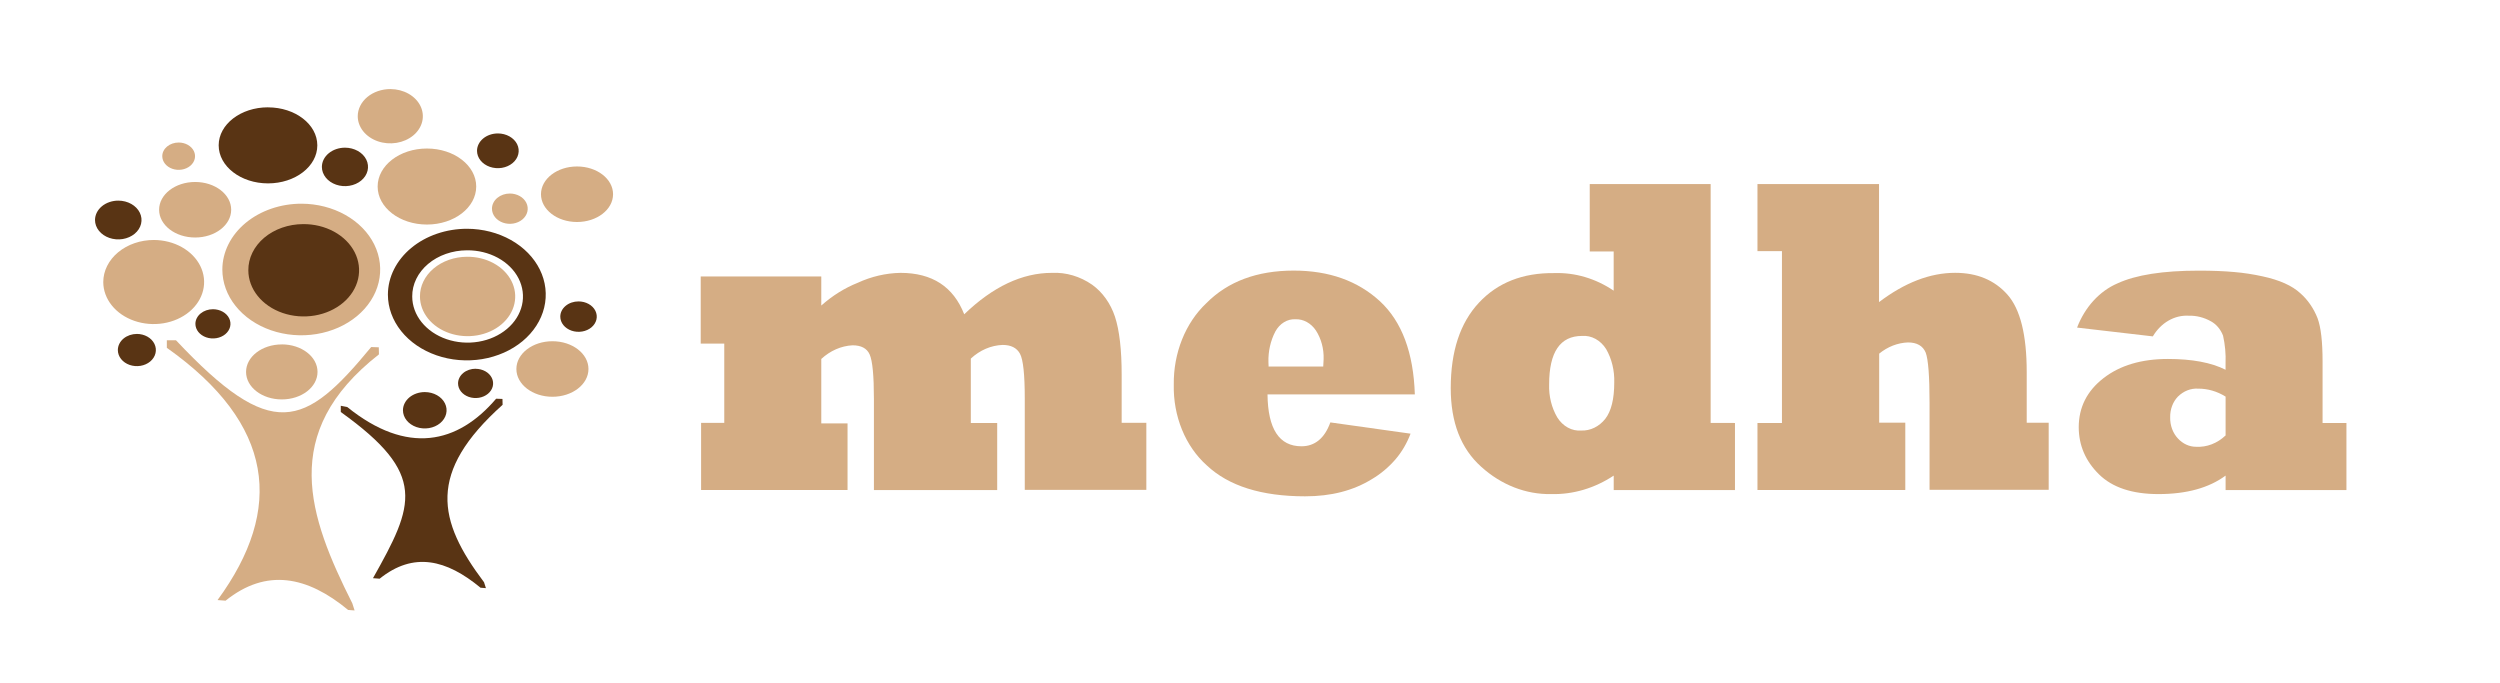 <svg width="421" height="115" viewBox="0 0 421 115" fill="none" xmlns="http://www.w3.org/2000/svg">
<path d="M142.726 82.514H118.065V71.213H121.967V57.857H118V46.556H138.304V51.455C140.163 49.798 142.236 48.504 144.443 47.622C146.737 46.562 149.173 45.996 151.636 45.95C156.977 45.95 160.557 48.276 162.373 52.927C167.203 48.276 172.126 45.95 177.143 45.95C179.519 45.839 181.874 46.533 183.926 47.952C185.664 49.201 187.009 51.085 187.756 53.318C188.511 55.618 188.888 58.892 188.888 63.094V71.198H193.044V82.491H172.571V67.081C172.571 63.058 172.302 60.553 171.764 59.567C171.227 58.581 170.251 58.087 168.838 58.087C166.891 58.159 165.015 58.965 163.485 60.387V71.236H167.927V82.529H147.168V67.195C147.168 63.25 146.927 60.745 146.446 59.682C145.978 58.647 145.015 58.149 143.565 58.149C141.651 58.251 139.812 59.055 138.304 60.449V71.297H142.726V82.591V82.514Z" fill="#D5AD84"/>
<path d="M213.649 61.729H222.832C222.876 60.998 222.897 60.582 222.897 60.479C222.953 58.74 222.493 57.032 221.597 55.649C221.187 55.039 220.662 54.551 220.063 54.224C219.464 53.896 218.809 53.739 218.15 53.763C217.482 53.728 216.819 53.9 216.225 54.262C215.632 54.624 215.129 55.163 214.768 55.826C213.956 57.378 213.552 59.178 213.604 61.001C213.601 61.257 213.612 61.513 213.636 61.767L213.649 61.729ZM224.055 71.136L237.537 73.03C236.925 74.644 236.065 76.11 235 77.354C233.832 78.699 232.494 79.822 231.033 80.682C227.898 82.619 224.146 83.585 219.776 83.58C212.431 83.58 206.909 81.839 203.211 78.359C201.438 76.774 200.01 74.715 199.045 72.352C198.081 69.988 197.607 67.387 197.664 64.765C197.631 62.139 198.108 59.538 199.058 57.162C200.008 54.787 201.407 52.698 203.146 51.057C206.771 47.402 211.674 45.572 217.857 45.567C223.806 45.567 228.655 47.295 232.405 50.75C236.082 54.175 238.033 59.396 238.258 66.414H213.448C213.513 72.24 215.418 75.154 219.164 75.154C221.414 75.154 223.066 73.812 224.029 71.136H224.055Z" fill="#D5AD84"/>
<path d="M271.84 64.412C271.902 62.413 271.424 60.443 270.475 58.785C270.01 58.046 269.395 57.457 268.688 57.07C267.98 56.683 267.201 56.511 266.423 56.569C262.725 56.569 260.875 59.291 260.875 64.734C260.809 66.71 261.288 68.658 262.241 70.285C262.703 71.028 263.317 71.621 264.025 72.008C264.734 72.395 265.514 72.565 266.293 72.501C267.045 72.53 267.793 72.37 268.488 72.032C269.184 71.694 269.81 71.184 270.325 70.538C271.335 69.235 271.84 67.19 271.84 64.405V64.412ZM292.17 71.228V82.522H271.749V80.091C268.54 82.217 264.907 83.292 261.227 83.204C256.969 83.284 252.813 81.663 249.436 78.604C246.011 75.537 244.3 71.121 244.305 65.355C244.305 59.161 245.885 54.369 249.046 50.98C252.206 47.591 256.438 45.928 261.74 45.989C265.242 45.872 268.703 46.896 271.743 48.948V42.347H267.711V31H288.073V71.221L292.17 71.228Z" fill="#D5AD84"/>
<path d="M320.826 82.514H295.957V71.228H300.08V42.293H295.957V31H316.429V50.873C320.765 47.586 325.038 45.943 329.248 45.943C332.948 45.943 335.875 47.169 338.047 49.608C340.219 52.046 341.299 56.423 341.299 62.641V71.19H344.999V82.483H324.936V67.809C324.936 63.347 324.719 60.535 324.286 59.375C323.811 58.24 322.809 57.666 321.307 57.666C319.569 57.73 317.885 58.385 316.455 59.552V71.182H320.852V82.476L320.826 82.514Z" fill="#D5AD84"/>
<path d="M374.791 73.337V66.789C373.369 65.902 371.783 65.441 370.173 65.448C368.932 65.368 367.711 65.847 366.759 66.789C366.339 67.222 366.005 67.758 365.78 68.359C365.555 68.96 365.446 69.613 365.458 70.27C365.442 70.94 365.55 71.606 365.774 72.222C365.999 72.838 366.335 73.388 366.759 73.835C367.595 74.744 368.692 75.245 369.829 75.238C371.617 75.337 373.374 74.664 374.771 73.344L374.791 73.337ZM362.538 56.646L349.779 55.166C350.435 53.454 351.375 51.914 352.543 50.636C353.711 49.357 355.084 48.367 356.581 47.722C359.672 46.291 364.238 45.575 370.277 45.575C372.515 45.575 374.511 45.652 376.274 45.813C377.858 45.949 379.434 46.19 380.995 46.533C383.874 47.152 386.005 48.105 387.388 49.393C388.635 50.49 389.63 51.937 390.282 53.602C390.848 55.136 391.121 57.581 391.121 60.863V71.228H395.14V82.522H374.791V80.091C371.977 82.166 368.209 83.204 363.488 83.204C359.057 83.204 355.714 82.092 353.46 79.869C351.205 77.646 350.071 75.008 350.058 71.957C350.058 68.594 351.45 65.834 354.233 63.676C357.004 61.53 360.626 60.449 365.081 60.449C369.148 60.449 372.382 61.054 374.784 62.266V61.192C374.849 59.62 374.706 58.045 374.362 56.523C373.954 55.466 373.239 54.615 372.346 54.123C371.168 53.456 369.873 53.128 368.567 53.165C367.393 53.1 366.224 53.385 365.169 53.995C364.114 54.605 363.207 55.52 362.532 56.654L362.538 56.646Z" fill="#D5AD84"/>
<path fill-rule="evenodd" clip-rule="evenodd" d="M28.096 57.296H29.632C45.798 74.487 51.269 72.086 62.506 58.442L63.788 58.487L63.815 59.674C46.923 72.896 51.975 86.963 59.331 101.603L59.715 102.8L58.624 102.717C51.745 97.023 44.865 95.627 37.985 101.155L36.634 101.052C47.89 85.689 46.232 71.411 28.096 58.573V57.293V57.296Z" fill="#D5AD84"/>
<path fill-rule="evenodd" clip-rule="evenodd" d="M57.389 68.333L58.472 68.541C68.576 76.689 77.084 74.734 83.549 67.142L84.616 67.18L84.639 68.169C71.885 79.599 73.682 87.652 81.51 98.047L81.829 99.043L80.919 98.972C75.191 94.232 69.659 92.85 63.935 97.452L62.81 97.366C69.778 84.979 72.024 79.868 57.389 69.386V68.329V68.333Z" fill="#593414"/>
<path fill-rule="evenodd" clip-rule="evenodd" d="M47.456 57.994C50.777 57.994 53.472 60.068 53.472 62.629C53.472 65.189 50.784 67.263 47.456 67.263C44.127 67.263 41.436 65.196 41.436 62.635C41.436 60.075 44.123 58.001 47.452 58.001L47.456 57.994Z" fill="#D5AD84"/>
<path fill-rule="evenodd" clip-rule="evenodd" d="M93.029 57.463C96.38 57.463 99.098 59.557 99.098 62.14C99.098 64.722 96.38 66.816 93.029 66.816C89.677 66.816 86.959 64.722 86.959 62.14C86.959 59.557 89.677 57.463 93.029 57.463Z" fill="#D5AD84"/>
<path fill-rule="evenodd" clip-rule="evenodd" d="M71.55 66.025C72.276 66.028 72.985 66.21 73.586 66.549C74.188 66.887 74.656 67.367 74.931 67.927C75.206 68.487 75.276 69.102 75.132 69.695C74.988 70.288 74.637 70.832 74.122 71.259C73.608 71.686 72.953 71.976 72.241 72.093C71.529 72.21 70.791 72.148 70.121 71.916C69.451 71.684 68.878 71.291 68.475 70.788C68.072 70.284 67.857 69.693 67.857 69.088C67.858 68.684 67.954 68.285 68.141 67.913C68.327 67.541 68.599 67.203 68.942 66.918C69.285 66.634 69.692 66.408 70.14 66.255C70.587 66.102 71.067 66.023 71.55 66.025Z" fill="#593414"/>
<path fill-rule="evenodd" clip-rule="evenodd" d="M80.089 62.107C80.673 62.107 81.245 62.252 81.731 62.523C82.216 62.794 82.595 63.179 82.818 63.629C83.041 64.08 83.098 64.576 82.983 65.053C82.868 65.531 82.585 65.97 82.171 66.313C81.756 66.657 81.229 66.89 80.655 66.984C80.082 67.077 79.487 67.027 78.948 66.839C78.409 66.65 77.949 66.333 77.627 65.926C77.304 65.52 77.133 65.043 77.136 64.555C77.138 64.231 77.215 63.911 77.365 63.612C77.514 63.313 77.733 63.041 78.009 62.812C78.284 62.584 78.611 62.403 78.971 62.28C79.33 62.156 79.715 62.093 80.104 62.094L80.089 62.107Z" fill="#593414"/>
<path fill-rule="evenodd" clip-rule="evenodd" d="M23.062 56.483C23.646 56.486 24.215 56.633 24.698 56.904C25.182 57.176 25.558 57.562 25.779 58.012C26 58.462 26.056 58.956 25.941 59.433C25.825 59.909 25.543 60.347 25.129 60.69C24.716 61.033 24.19 61.266 23.617 61.36C23.045 61.454 22.452 61.404 21.914 61.218C21.375 61.031 20.915 60.715 20.591 60.311C20.267 59.906 20.095 59.431 20.095 58.945C20.096 58.621 20.173 58.3 20.323 58.001C20.473 57.702 20.692 57.43 20.967 57.202C21.243 56.973 21.57 56.792 21.929 56.669C22.288 56.546 22.674 56.483 23.062 56.483Z" fill="#593414" stroke="#593414" stroke-width="0.5" stroke-miterlimit="2.613"/>
<path fill-rule="evenodd" clip-rule="evenodd" d="M35.873 52.073C36.457 52.076 37.026 52.222 37.51 52.494C37.993 52.766 38.369 53.151 38.59 53.601C38.811 54.051 38.867 54.546 38.752 55.022C38.636 55.499 38.354 55.936 37.94 56.279C37.527 56.622 37.001 56.855 36.428 56.949C35.856 57.043 35.263 56.994 34.725 56.807C34.186 56.62 33.726 56.305 33.402 55.9C33.079 55.496 32.906 55.021 32.906 54.534C32.907 54.21 32.984 53.89 33.134 53.59C33.284 53.291 33.503 53.02 33.778 52.791C34.054 52.563 34.381 52.382 34.74 52.258C35.1 52.135 35.485 52.072 35.873 52.073Z" fill="#593414"/>
<path fill-rule="evenodd" clip-rule="evenodd" d="M25.924 40.413C27.602 40.42 29.239 40.841 30.63 41.623C32.021 42.405 33.103 43.513 33.739 44.807C34.376 46.102 34.538 47.524 34.206 48.895C33.873 50.266 33.061 51.525 31.872 52.511C30.682 53.498 29.169 54.169 27.523 54.439C25.877 54.709 24.172 54.567 22.622 54.03C21.073 53.493 19.749 52.586 18.818 51.422C17.887 50.259 17.39 48.891 17.39 47.493C17.396 45.61 18.298 43.807 19.899 42.48C21.499 41.152 23.666 40.408 25.924 40.413Z" fill="#D5AD84"/>
<path fill-rule="evenodd" clip-rule="evenodd" d="M19.935 33.785C20.709 33.788 21.464 33.982 22.105 34.343C22.747 34.704 23.246 35.215 23.539 35.811C23.833 36.408 23.907 37.064 23.754 37.696C23.601 38.329 23.226 38.909 22.678 39.364C22.13 39.819 21.432 40.128 20.673 40.253C19.914 40.377 19.127 40.312 18.413 40.064C17.698 39.817 17.088 39.398 16.659 38.862C16.229 38.325 16 37.695 16 37.05C16.001 36.62 16.104 36.194 16.302 35.798C16.5 35.401 16.791 35.041 17.156 34.737C17.521 34.434 17.955 34.194 18.432 34.031C18.909 33.867 19.419 33.784 19.935 33.785Z" fill="#593414"/>
<path fill-rule="evenodd" clip-rule="evenodd" d="M32.863 30.645C36.214 30.645 38.932 32.738 38.932 35.321C38.932 37.904 36.214 39.997 32.863 39.997C29.511 39.997 26.793 37.904 26.793 35.321C26.793 32.738 29.511 30.645 32.863 30.645Z" fill="#D5AD84"/>
<path fill-rule="evenodd" clip-rule="evenodd" d="M97.171 28.033C100.522 28.033 103.24 30.126 103.24 32.709C103.24 35.292 100.522 37.385 97.171 37.385C93.819 37.385 91.101 35.292 91.101 32.709C91.101 30.126 93.819 28.033 97.171 28.033Z" fill="#D5AD84"/>
<path fill-rule="evenodd" clip-rule="evenodd" d="M71.895 25.011C76.479 25.011 80.195 27.876 80.195 31.413C80.195 34.949 76.479 37.814 71.895 37.814C67.311 37.814 63.595 34.949 63.595 31.413C63.595 27.876 67.311 25.011 71.895 25.011Z" fill="#D5AD84"/>
<path fill-rule="evenodd" clip-rule="evenodd" d="M45.137 18.079C49.72 18.079 53.437 20.944 53.437 24.481C53.437 28.017 49.72 30.882 45.137 30.882C40.553 30.882 36.825 28.008 36.825 24.474C36.825 20.941 40.541 18.073 45.125 18.073L45.137 18.079Z" fill="#593414"/>
<path fill-rule="evenodd" clip-rule="evenodd" d="M50.795 34.303C53.421 34.313 55.984 34.972 58.162 36.195C60.34 37.419 62.034 39.153 63.03 41.179C64.027 43.204 64.281 45.431 63.761 47.577C63.242 49.723 61.971 51.692 60.11 53.237C58.249 54.781 55.88 55.832 53.304 56.255C50.727 56.678 48.058 56.456 45.633 55.616C43.208 54.776 41.136 53.355 39.678 51.534C38.221 49.713 37.443 47.573 37.443 45.384C37.447 43.925 37.795 42.482 38.468 41.135C39.142 39.789 40.126 38.567 41.366 37.538C42.606 36.509 44.077 35.694 45.695 35.139C47.312 34.584 49.045 34.3 50.795 34.303Z" fill="#D5AD84"/>
<path fill-rule="evenodd" clip-rule="evenodd" d="M78.675 38.525C81.301 38.535 83.865 39.194 86.042 40.417C88.22 41.641 89.914 43.375 90.91 45.401C91.907 47.426 92.161 49.653 91.641 51.799C91.122 53.945 89.851 55.914 87.99 57.459C86.129 59.003 83.76 60.054 81.184 60.477C78.607 60.901 75.938 60.678 73.513 59.838C71.088 58.998 69.016 57.578 67.558 55.757C66.101 53.935 65.323 51.795 65.323 49.606C65.327 48.147 65.675 46.704 66.348 45.358C67.022 44.011 68.006 42.789 69.246 41.76C70.486 40.731 71.957 39.916 73.575 39.361C75.192 38.806 76.925 38.522 78.675 38.525ZM78.633 42.151C80.482 42.133 82.295 42.573 83.843 43.416C85.391 44.259 86.604 45.467 87.327 46.886C88.05 48.305 88.25 49.871 87.903 51.385C87.556 52.899 86.677 54.293 85.377 55.389C84.078 56.486 82.416 57.236 80.605 57.543C78.793 57.851 76.912 57.703 75.202 57.117C73.491 56.531 72.028 55.535 70.999 54.255C69.969 52.974 69.419 51.467 69.419 49.926C69.41 48.911 69.642 47.904 70.101 46.964C70.559 46.023 71.236 45.167 72.092 44.445C72.948 43.723 73.966 43.149 75.088 42.755C76.21 42.362 77.415 42.157 78.633 42.151Z" fill="#593414"/>
<path fill-rule="evenodd" clip-rule="evenodd" d="M97.424 50.758C98.031 50.758 98.625 50.908 99.13 51.189C99.635 51.47 100.029 51.87 100.262 52.338C100.494 52.806 100.555 53.321 100.436 53.818C100.318 54.314 100.025 54.77 99.596 55.129C99.166 55.487 98.619 55.731 98.023 55.829C97.427 55.928 96.81 55.877 96.249 55.684C95.688 55.49 95.208 55.162 94.87 54.741C94.533 54.319 94.353 53.825 94.353 53.318C94.353 52.639 94.676 51.988 95.252 51.508C95.828 51.027 96.609 50.758 97.424 50.758Z" fill="#593414"/>
<path fill-rule="evenodd" clip-rule="evenodd" d="M85.869 32.84C86.414 32.842 86.947 32.979 87.399 33.233C87.852 33.487 88.204 33.847 88.411 34.267C88.618 34.688 88.671 35.151 88.563 35.596C88.455 36.042 88.192 36.451 87.805 36.772C87.418 37.093 86.927 37.311 86.391 37.399C85.856 37.487 85.302 37.441 84.798 37.267C84.295 37.092 83.864 36.797 83.561 36.419C83.258 36.041 83.097 35.596 83.097 35.141C83.099 34.53 83.392 33.944 83.912 33.513C84.431 33.081 85.135 32.839 85.869 32.84Z" fill="#D5AD84" stroke="#D5AD84" stroke-width="0.5" stroke-miterlimit="2.613"/>
<path fill-rule="evenodd" clip-rule="evenodd" d="M83.854 22.47C84.547 22.473 85.224 22.647 85.799 22.97C86.374 23.293 86.822 23.75 87.085 24.285C87.348 24.82 87.415 25.408 87.278 25.974C87.141 26.541 86.806 27.061 86.314 27.469C85.823 27.877 85.198 28.154 84.517 28.266C83.837 28.378 83.132 28.319 82.492 28.097C81.852 27.875 81.305 27.5 80.92 27.02C80.535 26.539 80.33 25.974 80.33 25.396C80.331 25.011 80.422 24.63 80.6 24.274C80.778 23.919 81.038 23.596 81.365 23.325C81.692 23.053 82.081 22.838 82.507 22.691C82.935 22.544 83.392 22.47 83.854 22.47Z" fill="#593414"/>
<path fill-rule="evenodd" clip-rule="evenodd" d="M65.768 15C66.85 15.007 67.906 15.281 68.802 15.787C69.698 16.294 70.394 17.01 70.802 17.846C71.211 18.681 71.313 19.599 71.097 20.484C70.881 21.368 70.355 22.179 69.587 22.815C68.819 23.45 67.842 23.882 66.779 24.056C65.717 24.229 64.617 24.137 63.618 23.79C62.618 23.443 61.765 22.857 61.164 22.106C60.564 21.355 60.243 20.473 60.243 19.57C60.245 18.969 60.388 18.373 60.666 17.818C60.944 17.262 61.35 16.758 61.862 16.334C62.373 15.909 62.98 15.573 63.648 15.344C64.315 15.115 65.031 14.998 65.752 15H65.768Z" fill="#D5AD84"/>
<path fill-rule="evenodd" clip-rule="evenodd" d="M58.109 24.868C58.877 24.871 59.626 25.064 60.262 25.422C60.898 25.779 61.394 26.286 61.685 26.878C61.976 27.471 62.05 28.121 61.898 28.749C61.746 29.376 61.374 29.952 60.83 30.403C60.286 30.854 59.594 31.161 58.841 31.285C58.087 31.409 57.307 31.343 56.599 31.098C55.89 30.852 55.284 30.437 54.858 29.905C54.432 29.372 54.205 28.747 54.205 28.107C54.206 27.68 54.307 27.258 54.504 26.865C54.701 26.471 54.989 26.114 55.352 25.813C55.714 25.512 56.144 25.274 56.617 25.112C57.091 24.95 57.597 24.867 58.109 24.868Z" fill="#593414"/>
<path fill-rule="evenodd" clip-rule="evenodd" d="M30.098 24C30.643 24.002 31.175 24.139 31.628 24.393C32.08 24.647 32.432 25.007 32.639 25.427C32.847 25.848 32.9 26.311 32.792 26.756C32.684 27.202 32.42 27.611 32.034 27.932C31.647 28.253 31.155 28.471 30.62 28.559C30.085 28.647 29.531 28.601 29.027 28.427C28.523 28.252 28.093 27.957 27.79 27.579C27.487 27.201 27.326 26.756 27.326 26.302C27.326 25.999 27.398 25.699 27.538 25.419C27.677 25.14 27.882 24.886 28.139 24.672C28.397 24.458 28.702 24.289 29.038 24.174C29.374 24.058 29.734 23.999 30.098 24Z" fill="#D5AD84"/>
<path fill-rule="evenodd" clip-rule="evenodd" d="M51.034 37.741C52.883 37.722 54.696 38.163 56.244 39.006C57.792 39.849 59.005 41.056 59.728 42.475C60.451 43.894 60.651 45.46 60.304 46.974C59.957 48.488 59.078 49.882 57.778 50.979C56.479 52.075 54.817 52.825 53.005 53.133C51.194 53.44 49.313 53.292 47.603 52.706C45.892 52.121 44.429 51.124 43.399 49.844C42.37 48.563 41.82 47.057 41.82 45.515C41.811 44.5 42.043 43.493 42.502 42.553C42.96 41.613 43.637 40.757 44.492 40.035C45.348 39.313 46.367 38.738 47.489 38.345C48.611 37.951 49.816 37.746 51.034 37.741Z" fill="#593414"/>
<path fill-rule="evenodd" clip-rule="evenodd" d="M78.631 43.239C80.222 43.221 81.783 43.597 83.116 44.321C84.45 45.044 85.495 46.082 86.119 47.302C86.743 48.522 86.918 49.869 86.621 51.172C86.325 52.475 85.57 53.675 84.453 54.62C83.335 55.564 81.907 56.21 80.348 56.476C78.79 56.741 77.171 56.614 75.699 56.111C74.228 55.608 72.968 54.751 72.082 53.65C71.196 52.548 70.722 51.252 70.722 49.925C70.708 48.165 71.533 46.471 73.016 45.217C74.499 43.964 76.519 43.252 78.631 43.239Z" fill="#D5AD84"/>
</svg>
